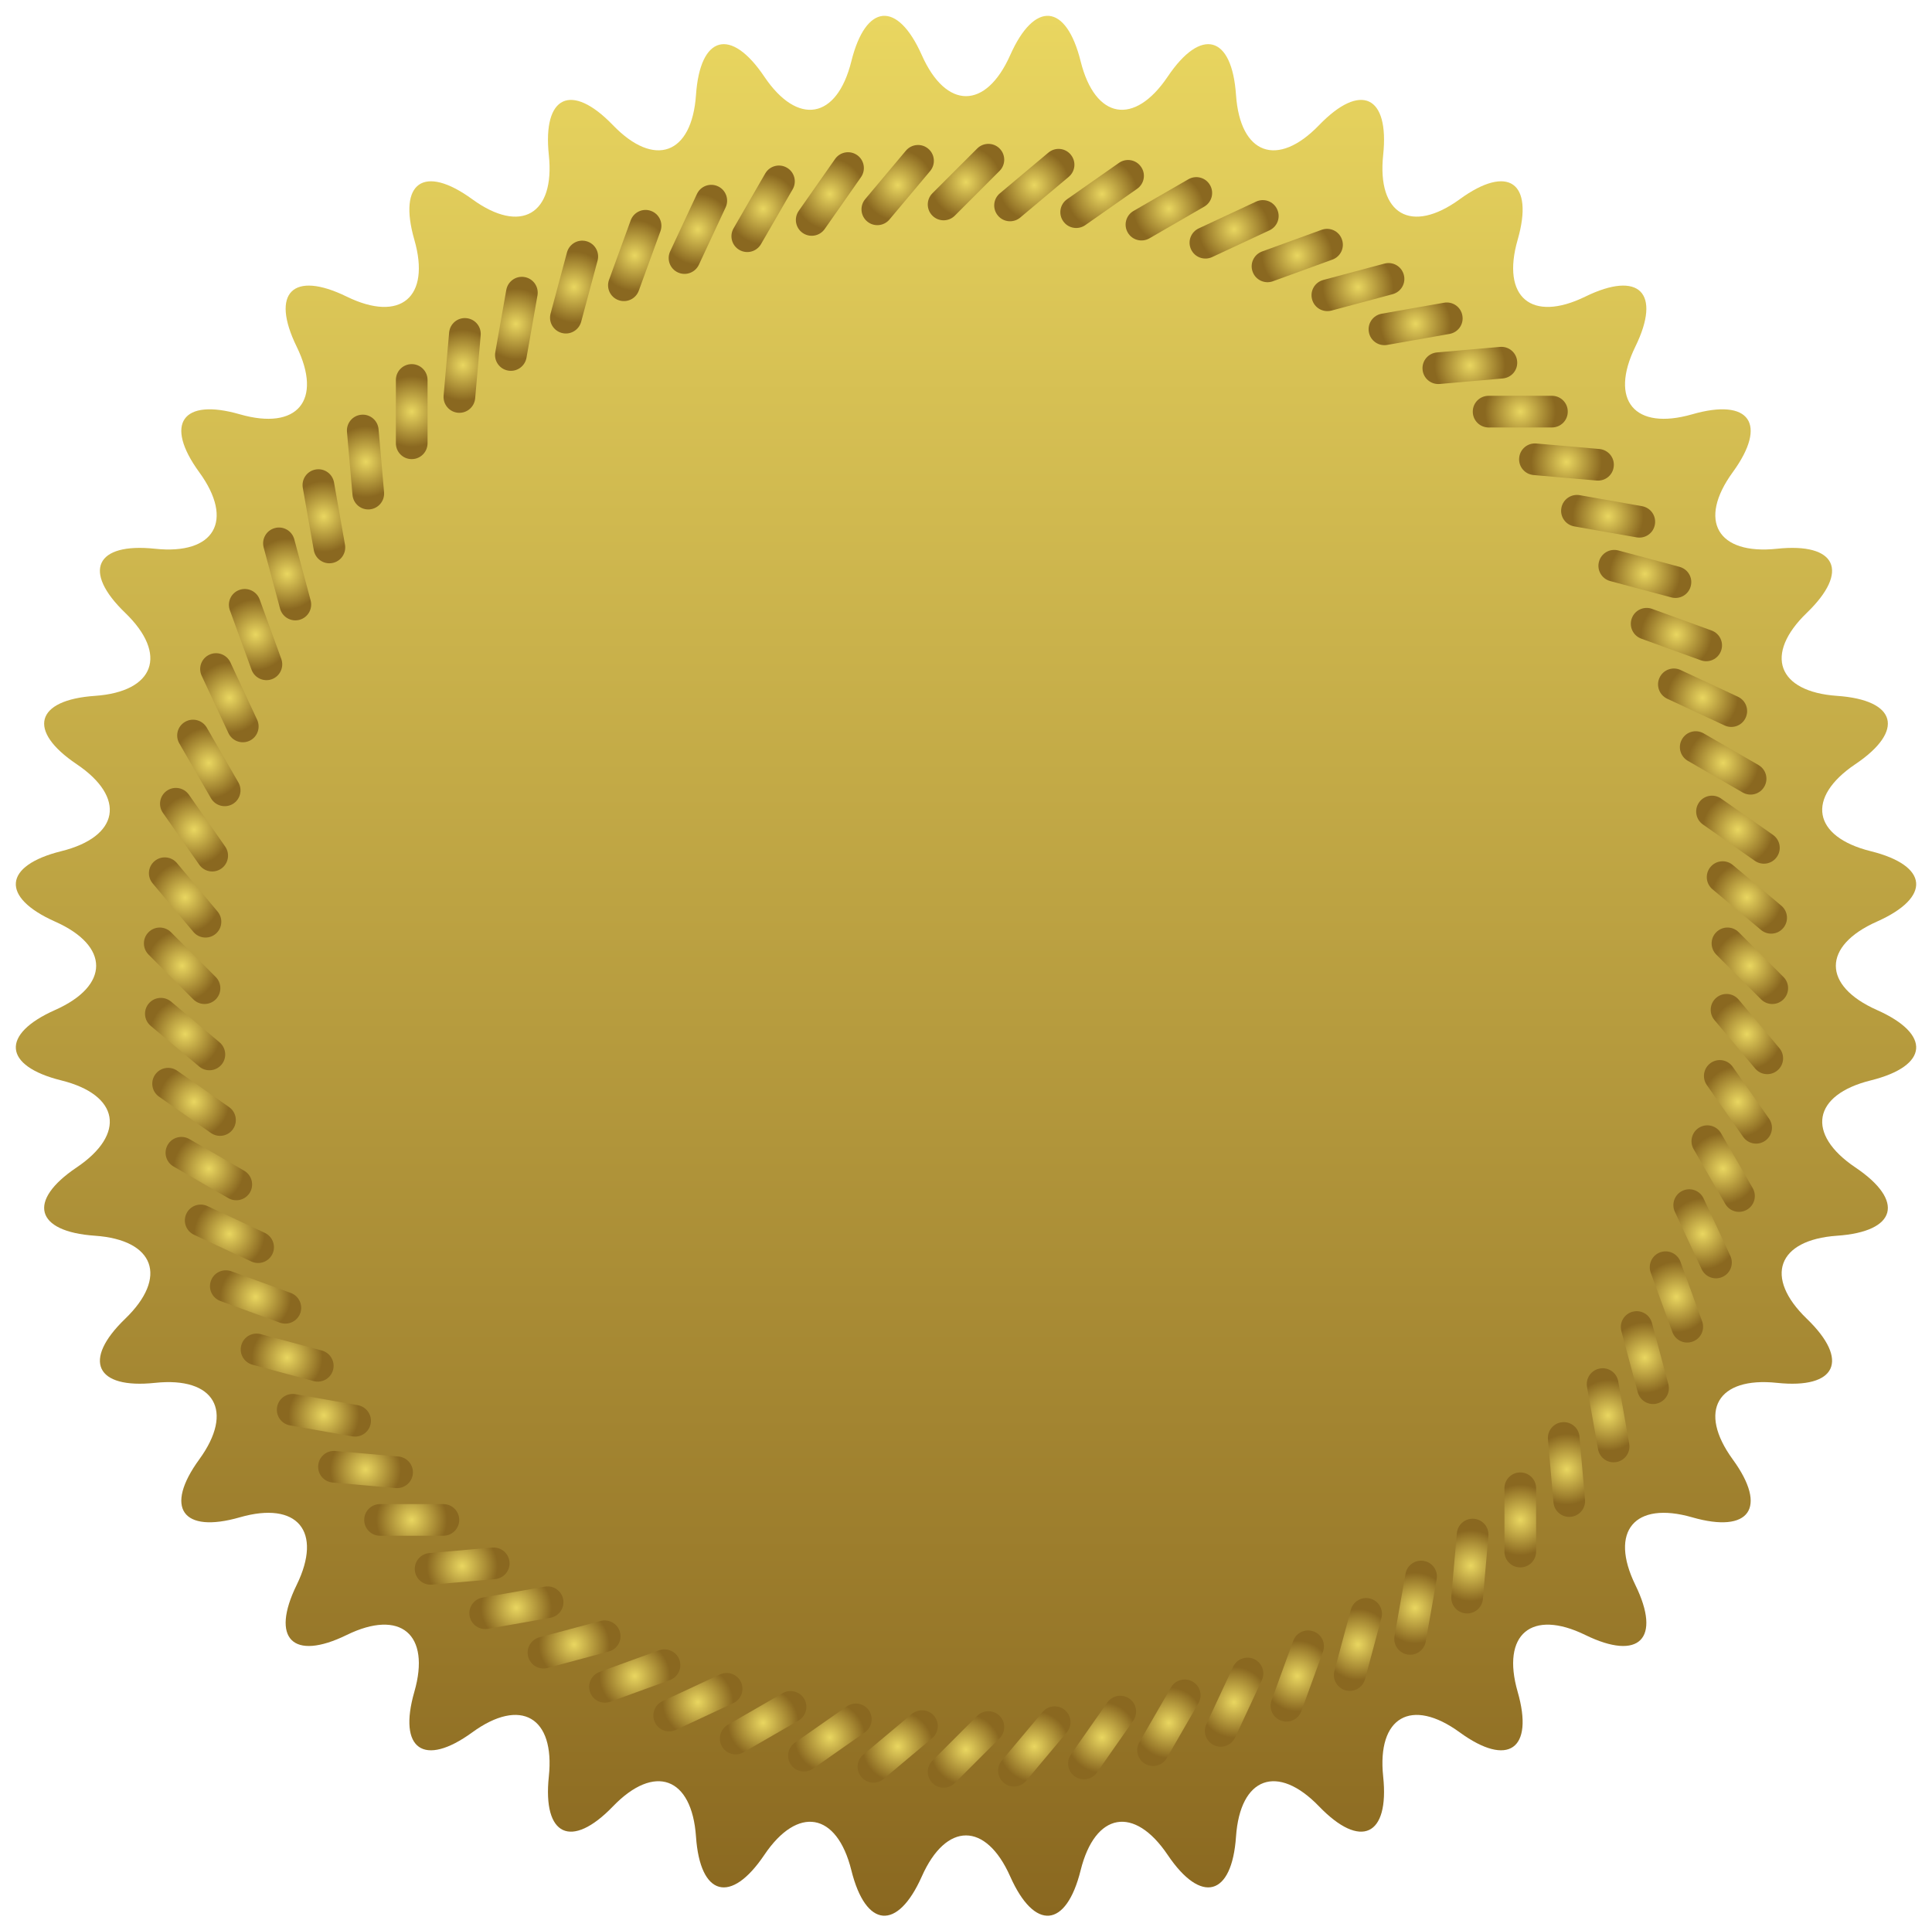 <?xml version="1.0" encoding="UTF-8"?><svg xmlns="http://www.w3.org/2000/svg" xmlns:xlink="http://www.w3.org/1999/xlink" height="121.9" preserveAspectRatio="xMidYMid meet" version="1.0" viewBox="-1.0 -1.0 122.0 121.9" width="122.0" zoomAndPan="magnify"><g><g><linearGradient gradientUnits="userSpaceOnUse" id="a" x1="60" x2="60" xlink:actuate="onLoad" xlink:show="other" xlink:type="simple" xmlns:xlink="http://www.w3.org/1999/xlink" y1="0" y2="120"><stop offset="0" stop-color="#e9d660"/><stop offset="1" stop-color="#8a6820"/></linearGradient><path d="M57.209,2.482c1.535,3.455,4.046,3.455,5.582,0c1.535-3.457,3.537-3.281,4.448,0.389 c0.912,3.67,3.387,4.105,5.498,0.969c2.111-3.137,4.053-2.615,4.313,1.156c0.261,3.771,2.621,4.631,5.246,1.908 c2.624-2.721,4.445-1.871,4.047,1.887c-0.398,3.761,1.777,5.017,4.834,2.793c3.057-2.225,4.703-1.072,3.658,2.561 c-1.046,3.633,0.879,5.248,4.275,3.588c3.397-1.66,4.818-0.24,3.158,3.158c-1.66,3.397-0.046,5.322,3.588,4.277 c3.633-1.047,4.785,0.601,2.561,3.658c-2.225,3.057-0.969,5.232,2.792,4.834c3.759-0.399,4.608,1.421,1.887,4.046 c-2.722,2.624-1.862,4.984,1.909,5.246c3.773,0.26,4.293,2.201,1.156,4.313c-3.137,2.111-2.701,4.586,0.969,5.497 c3.67,0.911,3.846,2.913,0.389,4.448c-3.455,1.535-3.455,4.047,0,5.582c3.457,1.535,3.281,3.537-0.389,4.448 c-3.67,0.911-4.105,3.386-0.969,5.497c3.137,2.111,2.617,4.053-1.156,4.313c-3.771,0.262-4.631,2.622-1.909,5.246 c2.722,2.625,1.872,4.445-1.887,4.047c-3.761-0.398-5.017,1.777-2.792,4.835c2.225,3.056,1.072,4.702-2.561,3.658 c-3.634-1.046-5.248,0.879-3.588,4.275c1.66,3.397,0.239,4.818-3.158,3.158c-3.397-1.661-5.321-0.047-4.275,3.587 c1.045,3.634-0.602,4.787-3.658,2.562c-3.057-2.226-5.232-0.97-4.834,2.79c0.398,3.761-1.423,4.61-4.047,1.888 c-2.625-2.723-4.985-1.863-5.246,1.909c-0.26,3.771-2.201,4.292-4.313,1.156c-2.111-3.138-4.586-2.701-5.498,0.968 c-0.911,3.67-2.913,3.845-4.448,0.391c-1.535-3.456-4.047-3.456-5.582,0c-1.536,3.454-3.538,3.279-4.449-0.391 c-0.911-3.669-3.386-4.105-5.497-0.968c-2.111,3.136-4.053,2.615-4.313-1.156c-0.261-3.773-2.622-4.632-5.246-1.909 c-2.624,2.723-4.445,1.873-4.047-1.888c0.398-3.76-1.777-5.016-4.834-2.79c-3.058,2.226-4.703,1.072-3.658-2.562 c1.046-3.634-0.879-5.248-4.275-3.587c-3.397,1.66-4.818,0.239-3.158-3.158c1.66-3.396,0.046-5.321-3.588-4.275 c-3.634,1.044-4.786-0.602-2.562-3.658c2.225-3.058,0.969-5.233-2.791-4.835c-3.76,0.398-4.609-1.422-1.887-4.047 c2.722-2.624,1.862-4.984-1.91-5.246c-3.771-0.26-4.292-2.201-1.155-4.313c3.137-2.111,2.701-4.586-0.969-5.497 c-3.67-0.911-3.845-2.913-0.39-4.448c3.456-1.535,3.456-4.047,0-5.582c-3.455-1.535-3.28-3.537,0.39-4.448 c3.67-0.911,4.106-3.386,0.969-5.497c-3.137-2.111-2.616-4.053,1.155-4.313c3.773-0.262,4.632-2.622,1.91-5.246 c-2.723-2.625-1.873-4.445,1.887-4.046c3.76,0.398,5.016-1.777,2.791-4.834c-2.225-3.058-1.072-4.705,2.562-3.658 c3.634,1.045,5.248-0.881,3.588-4.277c-1.66-3.398-0.239-4.818,3.158-3.158c3.396,1.66,5.321,0.045,4.275-3.588 c-1.045-3.633,0.601-4.785,3.658-2.561c3.057,2.224,5.232,0.968,4.834-2.793c-0.398-3.758,1.423-4.607,4.047-1.887 c2.624,2.723,4.985,1.863,5.246-1.908c0.26-3.771,2.201-4.293,4.313-1.156c2.111,3.137,4.586,2.701,5.497-0.969 C53.671-0.799,55.673-0.975,57.209,2.482z" fill="url(#a)"/></g><g><g><radialGradient cx="162.776" cy="-38.401" gradientTransform="rotate(45.001 52.356 -138.01)" gradientUnits="userSpaceOnUse" id="b" r="2.236" xlink:actuate="onLoad" xlink:show="other" xlink:type="simple" xmlns:xlink="http://www.w3.org/1999/xlink"><stop offset="0" stop-color="#e9d660"/><stop offset="1" stop-color="#8a6820"/></radialGradient><path d="M59.293,12.622c-0.391,0.391-1.024,0.391-1.414,0l0,0c-0.391-0.389-0.391-1.023,0-1.414 l2.828-2.828c0.391-0.391,1.024-0.391,1.414,0l0,0c0.391,0.391,0.391,1.023,0,1.414L59.293,12.622z" fill="url(#b)"/><radialGradient cx="231.807" cy="30.559" gradientTransform="rotate(45.001 50.611 -137.36)" gradientUnits="userSpaceOnUse" id="c" r="2.236" xlink:actuate="onLoad" xlink:show="other" xlink:type="simple" xmlns:xlink="http://www.w3.org/1999/xlink"><stop offset="0" stop-color="#e9d660"/><stop offset="1" stop-color="#8a6820"/></radialGradient><path d="M59.293,111.62c-0.391,0.391-1.024,0.391-1.414,0l0,0c-0.391-0.391-0.391-1.023,0-1.414 l2.828-2.828c0.391-0.391,1.024-0.391,1.414,0l0,0c0.391,0.389,0.391,1.024,0,1.414L59.293,111.62z" fill="url(#c)"/></g><g><radialGradient cx="154.135" cy="-29.43" gradientTransform="rotate(40.002 49.8 -144.603)" gradientUnits="userSpaceOnUse" id="d" r="2.236" xlink:actuate="onLoad" xlink:show="other" xlink:type="simple" xmlns:xlink="http://www.w3.org/1999/xlink"><stop offset="0" stop-color="#e9d660"/><stop offset="1" stop-color="#8a6820"/></radialGradient><path d="M55.167,12.864c-0.355,0.424-0.986,0.479-1.409,0.123l0,0 c-0.423-0.353-0.479-0.984-0.124-1.408l2.571-3.064c0.355-0.422,0.986-0.479,1.409-0.123l0,0c0.423,0.355,0.478,0.986,0.123,1.41 L55.167,12.864z" fill="url(#d)"/><radialGradient cx="223.169" cy="39.528" gradientTransform="rotate(40.002 47.882 -143.79)" gradientUnits="userSpaceOnUse" id="e" r="2.236" xlink:actuate="onLoad" xlink:show="other" xlink:type="simple" xmlns:xlink="http://www.w3.org/1999/xlink"><stop offset="0" stop-color="#e9d660"/><stop offset="1" stop-color="#8a6820"/></radialGradient><path d="M63.795,111.485c-0.355,0.422-0.986,0.479-1.408,0.123l0,0 c-0.424-0.356-0.479-0.986-0.124-1.41l2.571-3.063c0.355-0.424,0.986-0.479,1.408-0.123l0,0c0.424,0.354,0.479,0.984,0.123,1.408 L63.795,111.485z" fill="url(#e)"/></g><g><radialGradient cx="143.258" cy="-21.359" gradientTransform="rotate(35 45.613 -150.72)" gradientUnits="userSpaceOnUse" id="f" r="2.236" xlink:actuate="onLoad" xlink:show="other" xlink:type="simple" xmlns:xlink="http://www.w3.org/1999/xlink"><stop offset="0" stop-color="#e9d660"/><stop offset="1" stop-color="#8a6820"/></radialGradient><path d="M51.077,13.466c-0.317,0.451-0.941,0.563-1.393,0.246l0,0 c-0.453-0.316-0.563-0.941-0.246-1.393l2.294-3.277c0.316-0.453,0.94-0.562,1.393-0.246l0,0c0.452,0.316,0.562,0.941,0.245,1.393 L51.077,13.466z" fill="url(#f)"/><radialGradient cx="212.284" cy="47.596" gradientTransform="rotate(35 43.474 -149.701)" gradientUnits="userSpaceOnUse" id="g" r="2.236" xlink:actuate="onLoad" xlink:show="other" xlink:type="simple" xmlns:xlink="http://www.w3.org/1999/xlink"><stop offset="0" stop-color="#e9d660"/><stop offset="1" stop-color="#8a6820"/></radialGradient><path d="M68.268,110.958c-0.317,0.453-0.94,0.563-1.393,0.246l0,0 c-0.453-0.316-0.563-0.941-0.246-1.393l2.294-3.277c0.317-0.451,0.941-0.563,1.392-0.246l0,0 c0.453,0.316,0.564,0.941,0.246,1.393L68.268,110.958z" fill="url(#g)"/></g><g><radialGradient cx="133.509" cy="-13.488" gradientTransform="rotate(30 42.431 -161.72)" gradientUnits="userSpaceOnUse" id="h" r="2.236" xlink:actuate="onLoad" xlink:show="other" xlink:type="simple" xmlns:xlink="http://www.w3.org/1999/xlink"><stop offset="0" stop-color="#e9d660"/><stop offset="1" stop-color="#8a6820"/></radialGradient><path d="M47.055,14.419c-0.276,0.479-0.888,0.643-1.366,0.367l0,0 c-0.479-0.275-0.643-0.887-0.366-1.365l2-3.465c0.276-0.479,0.888-0.643,1.366-0.365l0,0c0.478,0.275,0.642,0.887,0.366,1.365 L47.055,14.419z" fill="url(#h)"/><radialGradient cx="202.542" cy="55.471" gradientTransform="rotate(30 40 -160.428)" gradientUnits="userSpaceOnUse" id="i" r="2.236" xlink:actuate="onLoad" xlink:show="other" xlink:type="simple" xmlns:xlink="http://www.w3.org/1999/xlink"><stop offset="0" stop-color="#e9d660"/><stop offset="1" stop-color="#8a6820"/></radialGradient><path d="M72.678,110.044c-0.277,0.479-0.888,0.643-1.366,0.365l0,0 c-0.478-0.275-0.643-0.887-0.366-1.365l1.999-3.463c0.277-0.48,0.89-0.643,1.366-0.367l0,0c0.48,0.275,0.644,0.887,0.366,1.365 L72.678,110.044z" fill="url(#i)"/></g><g><radialGradient cx="122.093" cy="-6.84" gradientTransform="rotate(25.001 36.728 -174.906)" gradientUnits="userSpaceOnUse" id="j" r="2.236" xlink:actuate="onLoad" xlink:show="other" xlink:type="simple" xmlns:xlink="http://www.w3.org/1999/xlink"><stop offset="0" stop-color="#e9d660"/><stop offset="1" stop-color="#8a6820"/></radialGradient><path d="M43.132,15.722c-0.234,0.5-0.829,0.717-1.329,0.484l0,0 c-0.501-0.234-0.717-0.828-0.484-1.328l1.691-3.627c0.233-0.5,0.829-0.717,1.329-0.482l0,0c0.5,0.232,0.717,0.828,0.483,1.328 L43.132,15.722z" fill="url(#j)"/><radialGradient cx="191.124" cy="62.118" gradientTransform="rotate(25.001 33.89 -173.236)" gradientUnits="userSpaceOnUse" id="k" r="2.236" xlink:actuate="onLoad" xlink:show="other" xlink:type="simple" xmlns:xlink="http://www.w3.org/1999/xlink"><stop offset="0" stop-color="#e9d660"/><stop offset="1" stop-color="#8a6820"/></radialGradient><path d="M76.991,108.747c-0.234,0.502-0.828,0.719-1.329,0.484l0,0 c-0.501-0.232-0.718-0.828-0.484-1.328l1.69-3.625c0.234-0.502,0.83-0.717,1.329-0.484l0,0c0.501,0.233,0.718,0.828,0.483,1.328 L76.991,108.747z" fill="url(#k)"/></g><g><radialGradient cx="110.236" cy="-1.398" gradientTransform="rotate(19.999 27.762 -194.912)" gradientUnits="userSpaceOnUse" id="l" r="2.236" xlink:actuate="onLoad" xlink:show="other" xlink:type="simple" xmlns:xlink="http://www.w3.org/1999/xlink"><stop offset="0" stop-color="#e9d660"/><stop offset="1" stop-color="#8a6820"/></radialGradient><path d="M39.337,17.36c-0.189,0.52-0.764,0.787-1.281,0.598l0,0 c-0.52-0.187-0.787-0.762-0.598-1.281l1.368-3.758c0.189-0.52,0.763-0.789,1.282-0.598l0,0c0.519,0.188,0.786,0.762,0.598,1.281 L39.337,17.36z" fill="url(#l)"/><radialGradient cx="179.265" cy="67.561" gradientTransform="rotate(19.999 24.318 -192.68)" gradientUnits="userSpaceOnUse" id="m" r="2.236" xlink:actuate="onLoad" xlink:show="other" xlink:type="simple" xmlns:xlink="http://www.w3.org/1999/xlink"><stop offset="0" stop-color="#e9d660"/><stop offset="1" stop-color="#8a6820"/></radialGradient><path d="M81.176,107.081c-0.19,0.52-0.763,0.787-1.282,0.598l0,0 c-0.52-0.188-0.787-0.762-0.599-1.281l1.368-3.758c0.189-0.519,0.765-0.787,1.282-0.597l0,0c0.52,0.187,0.787,0.761,0.597,1.281 L81.176,107.081z" fill="url(#m)"/></g><g><radialGradient cx="98.458" cy="3.223" gradientTransform="rotate(14.999 14.023 -229.883)" gradientUnits="userSpaceOnUse" id="n" r="2.236" xlink:actuate="onLoad" xlink:show="other" xlink:type="simple" xmlns:xlink="http://www.w3.org/1999/xlink"><stop offset="0" stop-color="#e9d660"/><stop offset="1" stop-color="#8a6820"/></radialGradient><path d="M35.699,19.323c-0.144,0.533-0.692,0.85-1.224,0.707l0,0 c-0.534-0.143-0.851-0.691-0.707-1.225l1.035-3.863c0.143-0.533,0.691-0.852,1.225-0.707l0,0c0.534,0.142,0.85,0.691,0.707,1.225 L35.699,19.323z" fill="url(#n)"/><radialGradient cx="167.49" cy="72.185" gradientTransform="rotate(14.999 9.576 -226.715)" gradientUnits="userSpaceOnUse" id="o" r="2.236" xlink:actuate="onLoad" xlink:show="other" xlink:type="simple" xmlns:xlink="http://www.w3.org/1999/xlink"><stop offset="0" stop-color="#e9d660"/><stop offset="1" stop-color="#8a6820"/></radialGradient><path d="M85.198,105.056c-0.144,0.535-0.69,0.852-1.225,0.709l0,0 c-0.534-0.143-0.851-0.691-0.708-1.227l1.035-3.861c0.144-0.535,0.693-0.851,1.226-0.707l0,0c0.533,0.141,0.851,0.69,0.706,1.225 L85.198,105.056z" fill="url(#o)"/></g><g><radialGradient cx="85.618" cy="6.78" gradientTransform="rotate(10.003 -13.86 -295.625)" gradientUnits="userSpaceOnUse" id="p" r="2.236" xlink:actuate="onLoad" xlink:show="other" xlink:type="simple" xmlns:xlink="http://www.w3.org/1999/xlink"><stop offset="0" stop-color="#e9d660"/><stop offset="1" stop-color="#8a6820"/></radialGradient><path d="M32.246,21.597c-0.097,0.543-0.616,0.906-1.158,0.811l0,0 c-0.545-0.096-0.908-0.613-0.812-1.158l0.695-3.939c0.096-0.543,0.614-0.908,1.158-0.811l0,0 c0.544,0.096,0.907,0.615,0.811,1.158L32.246,21.597z" fill="url(#p)"/><radialGradient cx="154.647" cy="75.743" gradientTransform="rotate(10.003 -20.307 -290.593)" gradientUnits="userSpaceOnUse" id="q" r="2.236" xlink:actuate="onLoad" xlink:show="other" xlink:type="simple" xmlns:xlink="http://www.w3.org/1999/xlink"><stop offset="0" stop-color="#e9d660"/><stop offset="1" stop-color="#8a6820"/></radialGradient><path d="M89.03,102.689c-0.097,0.545-0.613,0.908-1.158,0.812l0,0 c-0.545-0.096-0.907-0.615-0.813-1.16l0.695-3.938c0.096-0.545,0.616-0.908,1.159-0.811l0,0c0.543,0.094,0.907,0.613,0.81,1.158 L89.03,102.689z" fill="url(#q)"/></g><g><radialGradient cx="73.448" cy="8.13" gradientTransform="rotate(4.997 -108.834 -503.022)" gradientUnits="userSpaceOnUse" id="r" r="2.236" xlink:actuate="onLoad" xlink:show="other" xlink:type="simple" xmlns:xlink="http://www.w3.org/1999/xlink"><stop offset="0" stop-color="#e9d660"/><stop offset="1" stop-color="#8a6820"/></radialGradient><path d="M29.005,24.161c-0.049,0.551-0.534,0.957-1.083,0.91l0,0 c-0.551-0.049-0.957-0.533-0.909-1.084l0.349-3.984c0.048-0.551,0.532-0.959,1.083-0.908l0,0c0.55,0.047,0.957,0.531,0.909,1.082 L29.005,24.161z" fill="url(#r)"/><radialGradient cx="142.481" cy="77.084" gradientTransform="rotate(4.997 -121.257 -492.428)" gradientUnits="userSpaceOnUse" id="s" r="2.236" xlink:actuate="onLoad" xlink:show="other" xlink:type="simple" xmlns:xlink="http://www.w3.org/1999/xlink"><stop offset="0" stop-color="#e9d660"/><stop offset="1" stop-color="#8a6820"/></radialGradient><path d="M92.64,99.998c-0.049,0.551-0.532,0.957-1.083,0.908l0,0 c-0.552-0.047-0.958-0.533-0.91-1.084l0.349-3.982c0.048-0.551,0.535-0.959,1.084-0.91l0,0c0.55,0.047,0.958,0.533,0.908,1.084 L92.64,99.998z" fill="url(#s)"/></g><g><radialGradient cx="60.322" cy="9.737" gradientTransform="translate(-35.323 15.262)" gradientUnits="userSpaceOnUse" id="t" r="2.236" xlink:actuate="onLoad" xlink:show="other" xlink:type="simple" xmlns:xlink="http://www.w3.org/1999/xlink"><stop offset="0" stop-color="#e9d660"/><stop offset="1" stop-color="#8a6820"/></radialGradient><path d="M25.999,26.999c-0.001,0.553-0.449,1-0.999,1l0,0c-0.554,0.002-1.001-0.447-1.001-1v-4 c0-0.553,0.447-1,1-1l0,0c0.552,0,1,0.447,1,1.002V26.999z" fill="url(#t)"/><radialGradient cx="129.353" cy="78.696" gradientTransform="translate(-34.352 16.305)" gradientUnits="userSpaceOnUse" id="u" r="2.235" xlink:actuate="onLoad" xlink:show="other" xlink:type="simple" xmlns:xlink="http://www.w3.org/1999/xlink"><stop offset="0" stop-color="#e9d660"/><stop offset="1" stop-color="#8a6820"/></radialGradient><path d="M96.001,97c0,0.555-0.446,1-0.999,1l0,0c-0.554,0.002-1.001-0.447-1.001-1v-3.998 c-0.001-0.553,0.449-1.002,1-1l0,0c0.553-0.002,1.001,0.445,1,1V97z" fill="url(#u)"/></g><g><radialGradient cx="46.993" cy="10.073" gradientTransform="rotate(-4.997 241.865 304.237)" gradientUnits="userSpaceOnUse" id="v" r="2.237" xlink:actuate="onLoad" xlink:show="other" xlink:type="simple" xmlns:xlink="http://www.w3.org/1999/xlink"><stop offset="0" stop-color="#e9d660"/><stop offset="1" stop-color="#8a6820"/></radialGradient><path d="M23.252,30.089c0.048,0.549-0.36,1.035-0.908,1.084l0,0 c-0.551,0.049-1.036-0.359-1.084-0.91l-0.349-3.984c-0.049-0.551,0.358-1.037,0.909-1.084l0,0c0.55-0.049,1.035,0.359,1.084,0.91 L23.252,30.089z" fill="url(#v)"/><radialGradient cx="116.02" cy="79.033" gradientTransform="rotate(-4.997 253.316 292.599)" gradientUnits="userSpaceOnUse" id="w" r="2.236" xlink:actuate="onLoad" xlink:show="other" xlink:type="simple" xmlns:xlink="http://www.w3.org/1999/xlink"><stop offset="0" stop-color="#e9d660"/><stop offset="1" stop-color="#8a6820"/></radialGradient><path d="M99.089,93.723c0.048,0.551-0.358,1.035-0.908,1.082l0,0 c-0.552,0.051-1.036-0.357-1.084-0.908l-0.349-3.984c-0.049-0.551,0.36-1.037,0.909-1.084l0,0c0.55-0.049,1.036,0.359,1.083,0.91 L99.089,93.723z" fill="url(#w)"/></g><g><radialGradient cx="35.073" cy="8.473" gradientTransform="rotate(-10.003 159.518 109.341)" gradientUnits="userSpaceOnUse" id="x" r="2.236" xlink:actuate="onLoad" xlink:show="other" xlink:type="simple" xmlns:xlink="http://www.w3.org/1999/xlink"><stop offset="0" stop-color="#e9d660"/><stop offset="1" stop-color="#8a6820"/></radialGradient><path d="M20.785,33.405c0.096,0.543-0.268,1.063-0.81,1.158l0,0 c-0.545,0.098-1.063-0.268-1.159-0.811l-0.695-3.939c-0.097-0.545,0.267-1.065,0.811-1.158l0,0 c0.543-0.098,1.063,0.268,1.159,0.811L20.785,33.405z" fill="url(#x)"/><radialGradient cx="104.108" cy="77.429" gradientTransform="rotate(-10.003 164.994 103.269)" gradientUnits="userSpaceOnUse" id="y" r="2.236" xlink:actuate="onLoad" xlink:show="other" xlink:type="simple" xmlns:xlink="http://www.w3.org/1999/xlink"><stop offset="0" stop-color="#e9d660"/><stop offset="1" stop-color="#8a6820"/></radialGradient><path d="M101.879,90.188c0.096,0.545-0.266,1.062-0.81,1.158l0,0 c-0.545,0.098-1.063-0.268-1.158-0.813l-0.695-3.938c-0.097-0.543,0.269-1.064,0.812-1.158l0,0 c0.544-0.098,1.063,0.266,1.158,0.81L101.879,90.188z" fill="url(#y)"/></g><g><radialGradient cx="22.192" cy="6.679" gradientTransform="rotate(-14.999 128.189 40.176)" gradientUnits="userSpaceOnUse" id="z" r="2.236" xlink:actuate="onLoad" xlink:show="other" xlink:type="simple" xmlns:xlink="http://www.w3.org/1999/xlink"><stop offset="0" stop-color="#e9d660"/><stop offset="1" stop-color="#8a6820"/></radialGradient><path d="M18.616,36.924c0.143,0.533-0.174,1.082-0.705,1.225l0,0 c-0.535,0.143-1.083-0.174-1.226-0.707l-1.036-3.865c-0.143-0.533,0.173-1.082,0.707-1.223l0,0 c0.533-0.145,1.082,0.172,1.226,0.707L18.616,36.924z" fill="url(#z)"/><radialGradient cx="91.225" cy="75.638" gradientTransform="rotate(-14.999 131.663 35.966)" gradientUnits="userSpaceOnUse" id="A" r="2.236" xlink:actuate="onLoad" xlink:show="other" xlink:type="simple" xmlns:xlink="http://www.w3.org/1999/xlink"><stop offset="0" stop-color="#e9d660"/><stop offset="1" stop-color="#8a6820"/></radialGradient><path d="M104.351,86.422c0.143,0.535-0.172,1.082-0.707,1.225l0,0 c-0.534,0.144-1.081-0.174-1.224-0.707l-1.036-3.863c-0.144-0.533,0.175-1.084,0.707-1.225l0,0 c0.533-0.145,1.083,0.172,1.225,0.707L104.351,86.422z" fill="url(#A)"/></g><g><radialGradient cx="9.552" cy="3.068" gradientTransform="rotate(-19.999 114.474 5.228)" gradientUnits="userSpaceOnUse" id="B" r="2.236" xlink:actuate="onLoad" xlink:show="other" xlink:type="simple" xmlns:xlink="http://www.w3.org/1999/xlink"><stop offset="0" stop-color="#e9d660"/><stop offset="1" stop-color="#8a6820"/></radialGradient><path d="M16.762,40.617c0.189,0.52-0.079,1.094-0.595,1.283l0,0c-0.52,0.189-1.094-0.08-1.283-0.6 l-1.369-3.757c-0.189-0.52,0.078-1.094,0.598-1.281l0,0c0.518-0.189,1.093,0.078,1.283,0.598L16.762,40.617z" fill="url(#B)"/><radialGradient cx="78.583" cy="72.024" gradientTransform="rotate(-19.999 116.944 1.952)" gradientUnits="userSpaceOnUse" id="C" r="2.236" xlink:actuate="onLoad" xlink:show="other" xlink:type="simple" xmlns:xlink="http://www.w3.org/1999/xlink"><stop offset="0" stop-color="#e9d660"/><stop offset="1" stop-color="#8a6820"/></radialGradient><path d="M106.485,82.457c0.188,0.52-0.077,1.092-0.598,1.279l0,0 c-0.52,0.191-1.092-0.076-1.28-0.598l-1.369-3.756c-0.189-0.52,0.08-1.096,0.598-1.283l0,0c0.518-0.189,1.094,0.078,1.282,0.6 L106.485,82.457z" fill="url(#C)"/></g><g><radialGradient cx="-2.537" cy="-1.107" gradientTransform="rotate(-25.001 105.116 -15.156)" gradientUnits="userSpaceOnUse" id="D" r="2.236" xlink:actuate="onLoad" xlink:show="other" xlink:type="simple" xmlns:xlink="http://www.w3.org/1999/xlink"><stop offset="0" stop-color="#e9d660"/><stop offset="1" stop-color="#8a6820"/></radialGradient><path d="M15.237,44.461c0.233,0.5,0.017,1.096-0.481,1.328l0,0 c-0.502,0.234-1.097,0.016-1.33-0.484l-1.691-3.625c-0.234-0.5-0.018-1.096,0.484-1.328l0,0c0.499-0.234,1.095-0.018,1.329,0.484 L15.237,44.461z" fill="url(#D)"/><radialGradient cx="66.495" cy="67.851" gradientTransform="rotate(-25.001 106.983 -17.868)" gradientUnits="userSpaceOnUse" id="E" r="2.235" xlink:actuate="onLoad" xlink:show="other" xlink:type="simple" xmlns:xlink="http://www.w3.org/1999/xlink"><stop offset="0" stop-color="#e9d660"/><stop offset="1" stop-color="#8a6820"/></radialGradient><path d="M108.265,78.32c0.233,0.5,0.019,1.094-0.483,1.326l0,0 c-0.501,0.236-1.095,0.019-1.328-0.482l-1.691-3.625c-0.233-0.5-0.016-1.096,0.484-1.328l0,0c0.5-0.234,1.096-0.018,1.329,0.484 L108.265,78.32z" fill="url(#E)"/></g><g><radialGradient cx="-14.406" cy="-6.242" gradientTransform="rotate(-30 98.595 -29.147)" gradientUnits="userSpaceOnUse" id="F" r="2.236" xlink:actuate="onLoad" xlink:show="other" xlink:type="simple" xmlns:xlink="http://www.w3.org/1999/xlink"><stop offset="0" stop-color="#e9d660"/><stop offset="1" stop-color="#8a6820"/></radialGradient><path d="M14.053,48.42c0.276,0.479,0.112,1.092-0.363,1.367l0,0 c-0.479,0.275-1.091,0.111-1.367-0.367l-2-3.465c-0.276-0.477-0.113-1.09,0.366-1.363l0,0c0.477-0.277,1.09-0.113,1.367,0.365 L14.053,48.42z" fill="url(#F)"/><radialGradient cx="54.625" cy="62.718" gradientTransform="rotate(-30 100.055 -31.48)" gradientUnits="userSpaceOnUse" id="G" r="2.236" xlink:actuate="onLoad" xlink:show="other" xlink:type="simple" xmlns:xlink="http://www.w3.org/1999/xlink"><stop offset="0" stop-color="#e9d660"/><stop offset="1" stop-color="#8a6820"/></radialGradient><path d="M109.678,74.043c0.276,0.479,0.114,1.09-0.366,1.365l0,0 c-0.478,0.279-1.089,0.113-1.365-0.365l-2.001-3.463c-0.275-0.479-0.11-1.092,0.367-1.367l0,0 c0.478-0.277,1.09-0.113,1.366,0.367L109.678,74.043z" fill="url(#G)"/></g><g><radialGradient cx="-26.045" cy="-13.424" gradientTransform="rotate(-35 95.407 -40.159)" gradientUnits="userSpaceOnUse" id="H" r="2.236" xlink:actuate="onLoad" xlink:show="other" xlink:type="simple" xmlns:xlink="http://www.w3.org/1999/xlink"><stop offset="0" stop-color="#e9d660"/><stop offset="1" stop-color="#8a6820"/></radialGradient><path d="M13.219,52.469c0.317,0.453,0.207,1.078-0.243,1.393l0,0 c-0.454,0.318-1.077,0.207-1.394-0.246L9.287,50.34c-0.317-0.453-0.207-1.076,0.246-1.393l0,0 c0.452-0.316,1.076-0.207,1.394,0.246L13.219,52.469z" fill="url(#H)"/><radialGradient cx="42.982" cy="55.53" gradientTransform="rotate(-35 96.575 -42.22)" gradientUnits="userSpaceOnUse" id="I" r="2.235" xlink:actuate="onLoad" xlink:show="other" xlink:type="simple" xmlns:xlink="http://www.w3.org/1999/xlink"><stop offset="0" stop-color="#e9d660"/><stop offset="1" stop-color="#8a6820"/></radialGradient><path d="M110.713,69.66c0.316,0.453,0.208,1.074-0.246,1.391l0,0 c-0.452,0.32-1.075,0.209-1.392-0.244l-2.296-3.275c-0.315-0.451-0.205-1.078,0.247-1.393l0,0 c0.451-0.318,1.076-0.209,1.392,0.246L110.713,69.66z" fill="url(#I)"/></g><g><radialGradient cx="-36.382" cy="-19.766" gradientTransform="rotate(-40.002 90.802 -46.702)" gradientUnits="userSpaceOnUse" id="J" r="2.236" xlink:actuate="onLoad" xlink:show="other" xlink:type="simple" xmlns:xlink="http://www.w3.org/1999/xlink"><stop offset="0" stop-color="#e9d660"/><stop offset="1" stop-color="#8a6820"/></radialGradient><path d="M12.74,56.576c0.356,0.422,0.3,1.055-0.12,1.408l0,0c-0.424,0.355-1.055,0.299-1.41-0.125 l-2.572-3.065c-0.355-0.422-0.3-1.053,0.124-1.406l0,0c0.422-0.355,1.053-0.301,1.409,0.123L12.74,56.576z" fill="url(#J)"/><radialGradient cx="32.647" cy="49.196" gradientTransform="rotate(-40.002 91.75 -48.557)" gradientUnits="userSpaceOnUse" id="K" r="2.236" xlink:actuate="onLoad" xlink:show="other" xlink:type="simple" xmlns:xlink="http://www.w3.org/1999/xlink"><stop offset="0" stop-color="#e9d660"/><stop offset="1" stop-color="#8a6820"/></radialGradient><path d="M111.363,65.203c0.354,0.424,0.301,1.053-0.124,1.408l0,0 c-0.423,0.357-1.054,0.301-1.408-0.123l-2.572-3.063c-0.354-0.424-0.299-1.057,0.125-1.41l0,0 c0.421-0.355,1.054-0.301,1.408,0.125L111.363,65.203z" fill="url(#K)"/></g><g><radialGradient cx="-46.128" cy="-28.462" gradientTransform="rotate(-45.001 88.971 -52.587)" gradientUnits="userSpaceOnUse" id="L" r="2.236" xlink:actuate="onLoad" xlink:show="other" xlink:type="simple" xmlns:xlink="http://www.w3.org/1999/xlink"><stop offset="0" stop-color="#e9d660"/><stop offset="1" stop-color="#8a6820"/></radialGradient><path d="M12.621,60.707c0.391,0.391,0.391,1.025,0.003,1.414l0,0 c-0.392,0.391-1.025,0.391-1.416,0L8.38,59.293c-0.39-0.391-0.391-1.025,0.001-1.414l0,0c0.389-0.391,1.023-0.391,1.414,0 L12.621,60.707z" fill="url(#L)"/><radialGradient cx="22.903" cy="40.497" gradientTransform="rotate(-45.001 89.745 -54.281)" gradientUnits="userSpaceOnUse" id="M" r="2.236" xlink:actuate="onLoad" xlink:show="other" xlink:type="simple" xmlns:xlink="http://www.w3.org/1999/xlink"><stop offset="0" stop-color="#e9d660"/><stop offset="1" stop-color="#8a6820"/></radialGradient><path d="M111.62,60.707c0.391,0.391,0.392,1.022-0.001,1.414l0,0c-0.39,0.393-1.023,0.391-1.413,0 l-2.829-2.828c-0.39-0.391-0.391-1.025,0.001-1.414l0,0c0.389-0.391,1.024-0.393,1.414,0L111.62,60.707z" fill="url(#M)"/></g><g><radialGradient cx="-54.85" cy="-37.724" gradientTransform="rotate(-49.998 87.338 -56.984)" gradientUnits="userSpaceOnUse" id="N" r="2.237" xlink:actuate="onLoad" xlink:show="other" xlink:type="simple" xmlns:xlink="http://www.w3.org/1999/xlink"><stop offset="0" stop-color="#e9d660"/><stop offset="1" stop-color="#8a6820"/></radialGradient><path d="M12.863,64.834c0.424,0.356,0.479,0.988,0.127,1.408l0,0 c-0.356,0.424-0.987,0.479-1.41,0.123l-3.065-2.57c-0.423-0.355-0.479-0.986-0.122-1.41l0,0c0.354-0.422,0.985-0.477,1.409-0.123 L12.863,64.834z" fill="url(#N)"/><radialGradient cx="14.185" cy="31.234" gradientTransform="rotate(-49.998 87.97 -58.547)" gradientUnits="userSpaceOnUse" id="O" r="2.236" xlink:actuate="onLoad" xlink:show="other" xlink:type="simple" xmlns:xlink="http://www.w3.org/1999/xlink"><stop offset="0" stop-color="#e9d660"/><stop offset="1" stop-color="#8a6820"/></radialGradient><path d="M111.486,56.205c0.423,0.355,0.479,0.984,0.122,1.408l0,0 c-0.354,0.426-0.985,0.479-1.407,0.123l-3.065-2.57c-0.422-0.353-0.479-0.986-0.122-1.408l0,0 c0.354-0.424,0.985-0.48,1.409-0.123L111.486,56.205z" fill="url(#O)"/></g><g><radialGradient cx="-64.198" cy="-47.839" gradientTransform="rotate(-55 85.358 -62.094)" gradientUnits="userSpaceOnUse" id="P" r="2.236" xlink:actuate="onLoad" xlink:show="other" xlink:type="simple" xmlns:xlink="http://www.w3.org/1999/xlink"><stop offset="0" stop-color="#e9d660"/><stop offset="1" stop-color="#8a6820"/></radialGradient><path d="M13.464,68.924c0.453,0.316,0.564,0.941,0.249,1.393l0,0 c-0.318,0.453-0.942,0.561-1.394,0.244l-3.277-2.293c-0.453-0.316-0.563-0.941-0.245-1.393l0,0 c0.315-0.453,0.939-0.562,1.393-0.246L13.464,68.924z" fill="url(#P)"/><radialGradient cx="4.828" cy="21.115" gradientTransform="rotate(-55 85.874 -63.548)" gradientUnits="userSpaceOnUse" id="Q" r="2.236" xlink:actuate="onLoad" xlink:show="other" xlink:type="simple" xmlns:xlink="http://www.w3.org/1999/xlink"><stop offset="0" stop-color="#e9d660"/><stop offset="1" stop-color="#8a6820"/></radialGradient><path d="M110.959,51.732c0.452,0.318,0.563,0.94,0.244,1.393l0,0 c-0.315,0.455-0.94,0.563-1.392,0.244l-3.277-2.293c-0.451-0.316-0.563-0.941-0.244-1.393l0,0 c0.314-0.453,0.939-0.563,1.393-0.244L110.959,51.732z" fill="url(#Q)"/></g><g><radialGradient cx="-70.871" cy="-57.948" gradientTransform="rotate(-60 83.903 -64.498)" gradientUnits="userSpaceOnUse" id="R" r="2.236" xlink:actuate="onLoad" xlink:show="other" xlink:type="simple" xmlns:xlink="http://www.w3.org/1999/xlink"><stop offset="0" stop-color="#e9d660"/><stop offset="1" stop-color="#8a6820"/></radialGradient><path d="M14.419,72.945c0.479,0.277,0.643,0.891,0.369,1.365l0,0 c-0.277,0.479-0.889,0.643-1.367,0.367l-3.465-2c-0.479-0.277-0.643-0.889-0.365-1.367l0,0c0.275-0.479,0.887-0.641,1.366-0.365 L14.419,72.945z" fill="url(#R)"/><radialGradient cx="-1.84" cy="11.013" gradientTransform="rotate(-60 84.318 -65.862)" gradientUnits="userSpaceOnUse" id="S" r="2.235" xlink:actuate="onLoad" xlink:show="other" xlink:type="simple" xmlns:xlink="http://www.w3.org/1999/xlink"><stop offset="0" stop-color="#e9d660"/><stop offset="1" stop-color="#8a6820"/></radialGradient><path d="M110.045,47.322c0.478,0.277,0.643,0.887,0.364,1.365l0,0 c-0.274,0.48-0.888,0.643-1.365,0.367l-3.465-2c-0.477-0.275-0.643-0.889-0.364-1.365l0,0c0.274-0.481,0.887-0.645,1.366-0.367 L110.045,47.322z" fill="url(#S)"/></g><g><radialGradient cx="-77.641" cy="-68.947" gradientTransform="rotate(-65.001 82.413 -67.527)" gradientUnits="userSpaceOnUse" id="T" r="2.236" xlink:actuate="onLoad" xlink:show="other" xlink:type="simple" xmlns:xlink="http://www.w3.org/1999/xlink"><stop offset="0" stop-color="#e9d660"/><stop offset="1" stop-color="#8a6820"/></radialGradient><path d="M15.72,76.869c0.502,0.234,0.718,0.83,0.487,1.328l0,0c-0.235,0.5-0.83,0.717-1.33,0.484 l-3.626-1.691c-0.501-0.232-0.718-0.828-0.483-1.328l0,0c0.232-0.502,0.827-0.717,1.329-0.484L15.72,76.869z" fill="url(#T)"/><radialGradient cx="-8.61" cy=".014" gradientTransform="rotate(-65.001 82.745 -68.81)" gradientUnits="userSpaceOnUse" id="U" r="2.235" xlink:actuate="onLoad" xlink:show="other" xlink:type="simple" xmlns:xlink="http://www.w3.org/1999/xlink"><stop offset="0" stop-color="#e9d660"/><stop offset="1" stop-color="#8a6820"/></radialGradient><path d="M108.75,43.01c0.499,0.234,0.717,0.826,0.481,1.328l0,0 c-0.231,0.502-0.828,0.717-1.328,0.482l-3.626-1.689c-0.499-0.233-0.718-0.83-0.481-1.328l0,0 c0.231-0.502,0.827-0.719,1.329-0.484L108.75,43.01z" fill="url(#U)"/></g><g><radialGradient cx="-83.329" cy="-80.677" gradientTransform="rotate(-70.001 81.294 -70.191)" gradientUnits="userSpaceOnUse" id="V" r="2.237" xlink:actuate="onLoad" xlink:show="other" xlink:type="simple" xmlns:xlink="http://www.w3.org/1999/xlink"><stop offset="0" stop-color="#e9d660"/><stop offset="1" stop-color="#8a6820"/></radialGradient><path d="M17.359,80.664c0.52,0.189,0.788,0.766,0.601,1.281l0,0 c-0.19,0.52-0.764,0.785-1.283,0.598l-3.759-1.369c-0.52-0.188-0.788-0.762-0.597-1.281l0,0c0.188-0.52,0.762-0.785,1.282-0.598 L17.359,80.664z" fill="url(#V)"/><radialGradient cx="-14.3" cy="-11.717" gradientTransform="rotate(-70.001 81.553 -71.406)" gradientUnits="userSpaceOnUse" id="W" r="2.235" xlink:actuate="onLoad" xlink:show="other" xlink:type="simple" xmlns:xlink="http://www.w3.org/1999/xlink"><stop offset="0" stop-color="#e9d660"/><stop offset="1" stop-color="#8a6820"/></radialGradient><path d="M107.084,38.825c0.518,0.191,0.786,0.761,0.595,1.281l0,0 c-0.187,0.521-0.762,0.787-1.28,0.598l-3.76-1.367c-0.518-0.188-0.787-0.764-0.596-1.281l0,0c0.186-0.52,0.762-0.787,1.282-0.598 L107.084,38.825z" fill="url(#W)"/></g><g><radialGradient cx="-87.474" cy="-92.627" gradientTransform="rotate(-75.001 80.411 -72.101)" gradientUnits="userSpaceOnUse" id="X" r="2.236" xlink:actuate="onLoad" xlink:show="other" xlink:type="simple" xmlns:xlink="http://www.w3.org/1999/xlink"><stop offset="0" stop-color="#e9d660"/><stop offset="1" stop-color="#8a6820"/></radialGradient><path d="M19.323,84.301c0.535,0.145,0.851,0.695,0.71,1.225l0,0 c-0.144,0.533-0.693,0.85-1.226,0.707l-3.864-1.035c-0.534-0.143-0.852-0.691-0.707-1.225l0,0c0.142-0.533,0.69-0.85,1.226-0.707 L19.323,84.301z" fill="url(#X)"/><radialGradient cx="-18.444" cy="-23.665" gradientTransform="rotate(-75.001 80.604 -73.255)" gradientUnits="userSpaceOnUse" id="Y" r="2.235" xlink:actuate="onLoad" xlink:show="other" xlink:type="simple" xmlns:xlink="http://www.w3.org/1999/xlink"><stop offset="0" stop-color="#e9d660"/><stop offset="1" stop-color="#8a6820"/></radialGradient><path d="M105.06,34.804c0.532,0.143,0.85,0.687,0.704,1.224l0,0 c-0.141,0.535-0.69,0.85-1.224,0.705l-3.864-1.033c-0.532-0.143-0.851-0.693-0.705-1.224l0,0 c0.141-0.535,0.689-0.852,1.225-0.707L105.06,34.804z" fill="url(#Y)"/></g><g><radialGradient cx="-91.254" cy="-104.918" gradientTransform="rotate(-80.003 79.284 -74.227)" gradientUnits="userSpaceOnUse" id="Z" r="2.237" xlink:actuate="onLoad" xlink:show="other" xlink:type="simple" xmlns:xlink="http://www.w3.org/1999/xlink"><stop offset="0" stop-color="#e9d660"/><stop offset="1" stop-color="#8a6820"/></radialGradient><path d="M21.595,87.754c0.545,0.098,0.909,0.617,0.814,1.158l0,0 c-0.097,0.545-0.616,0.906-1.16,0.811l-3.939-0.693c-0.545-0.096-0.909-0.615-0.811-1.158l0,0 c0.094-0.545,0.614-0.908,1.159-0.813L21.595,87.754z" fill="url(#Z)"/><radialGradient cx="-22.226" cy="-35.955" gradientTransform="rotate(-80.003 79.42 -75.327)" gradientUnits="userSpaceOnUse" id="aa" r="2.235" xlink:actuate="onLoad" xlink:show="other" xlink:type="simple" xmlns:xlink="http://www.w3.org/1999/xlink"><stop offset="0" stop-color="#e9d660"/><stop offset="1" stop-color="#8a6820"/></radialGradient><path d="M102.693,30.972c0.542,0.098,0.906,0.611,0.808,1.158l0,0 c-0.094,0.547-0.613,0.908-1.157,0.81l-3.939-0.693c-0.543-0.096-0.908-0.615-0.81-1.158l0,0 c0.094-0.545,0.613-0.908,1.158-0.813L102.693,30.972z" fill="url(#aa)"/></g><g><radialGradient cx="-93.03" cy="-118.545" gradientTransform="rotate(-84.997 79.316 -76.18)" gradientUnits="userSpaceOnUse" id="ab" r="2.236" xlink:actuate="onLoad" xlink:show="other" xlink:type="simple" xmlns:xlink="http://www.w3.org/1999/xlink"><stop offset="0" stop-color="#e9d660"/><stop offset="1" stop-color="#8a6820"/></radialGradient><path d="M24.16,90.996c0.551,0.049,0.959,0.535,0.912,1.082l0,0 c-0.05,0.551-0.535,0.957-1.086,0.91l-3.984-0.35c-0.551-0.047-0.959-0.531-0.908-1.082l0,0c0.046-0.551,0.532-0.957,1.084-0.91 L24.16,90.996z" fill="url(#ab)"/><radialGradient cx="-23.997" cy="-49.591" gradientTransform="rotate(-84.997 79.4 -77.231)" gradientUnits="userSpaceOnUse" id="ac" r="2.235" xlink:actuate="onLoad" xlink:show="other" xlink:type="simple" xmlns:xlink="http://www.w3.org/1999/xlink"><stop offset="0" stop-color="#e9d660"/><stop offset="1" stop-color="#8a6820"/></radialGradient><path d="M100,27.36c0.548,0.051,0.956,0.531,0.905,1.084l0,0 c-0.046,0.553-0.532,0.957-1.082,0.908l-3.985-0.348c-0.549-0.047-0.958-0.533-0.907-1.082l0,0 c0.046-0.551,0.532-0.959,1.083-0.91L100,27.36z" fill="url(#ac)"/></g><g><radialGradient cx="-94.479" cy="-130.979" gradientTransform="rotate(-90 78.25 -77.729)" gradientUnits="userSpaceOnUse" id="ad" r="2.236" xlink:actuate="onLoad" xlink:show="other" xlink:type="simple" xmlns:xlink="http://www.w3.org/1999/xlink"><stop offset="0" stop-color="#e9d660"/><stop offset="1" stop-color="#8a6820"/></radialGradient><path d="M26.998,94.002c0.553,0,1.001,0.449,1.002,0.998l0,0c-0.001,0.553-0.45,1-1.001,1h-4 c-0.553,0.002-1.001-0.445-1-0.998l0,0c-0.001-0.553,0.447-1,1.001-1.002L26.998,94.002z" fill="url(#ad)"/><radialGradient cx="-25.453" cy="-62.021" gradientTransform="rotate(-90 78.284 -78.737)" gradientUnits="userSpaceOnUse" id="ae" r="2.235" xlink:actuate="onLoad" xlink:show="other" xlink:type="simple" xmlns:xlink="http://www.w3.org/1999/xlink"><stop offset="0" stop-color="#e9d660"/><stop offset="1" stop-color="#8a6820"/></radialGradient><path d="M97.003,23.999c0.55,0.002,0.999,0.445,0.996,1l0,0c0.003,0.555-0.446,1-0.998,1 L93,26.001c-0.551-0.002-1.001-0.449-0.998-1.002l0,0c-0.002-0.553,0.446-1,1-1H97.003z" fill="url(#ae)"/></g><g><radialGradient cx="-94.953" cy="-143.612" gradientTransform="rotate(-95.003 77.27 -79.263)" gradientUnits="userSpaceOnUse" id="af" r="2.237" xlink:actuate="onLoad" xlink:show="other" xlink:type="simple" xmlns:xlink="http://www.w3.org/1999/xlink"><stop offset="0" stop-color="#e9d660"/><stop offset="1" stop-color="#8a6820"/></radialGradient><path d="M30.087,96.748c0.551-0.047,1.038,0.361,1.087,0.908l0,0 c0.047,0.551-0.361,1.035-0.911,1.084l-3.984,0.348c-0.551,0.049-1.037-0.357-1.083-0.908l0,0 c-0.05-0.549,0.358-1.035,0.91-1.084L30.087,96.748z" fill="url(#af)"/><radialGradient cx="-25.927" cy="-74.651" gradientTransform="rotate(-95.003 77.263 -80.229)" gradientUnits="userSpaceOnUse" id="ag" r="2.235" xlink:actuate="onLoad" xlink:show="other" xlink:type="simple" xmlns:xlink="http://www.w3.org/1999/xlink"><stop offset="0" stop-color="#e9d660"/><stop offset="1" stop-color="#8a6820"/></radialGradient><path d="M93.725,20.911c0.548-0.047,1.034,0.358,1.079,0.91l0,0 c0.052,0.551-0.357,1.035-0.907,1.082l-3.985,0.35c-0.549,0.049-1.036-0.359-1.081-0.908l0,0 c-0.051-0.551,0.357-1.037,0.908-1.084L93.725,20.911z" fill="url(#ag)"/></g><g><radialGradient cx="-92.961" cy="-156.999" gradientTransform="rotate(-99.997 77.383 -80.49)" gradientUnits="userSpaceOnUse" id="ah" r="2.237" xlink:actuate="onLoad" xlink:show="other" xlink:type="simple" xmlns:xlink="http://www.w3.org/1999/xlink"><stop offset="0" stop-color="#e9d660"/><stop offset="1" stop-color="#8a6820"/></radialGradient><path d="M33.404,99.216c0.545-0.096,1.065,0.268,1.161,0.809l0,0 c0.095,0.545-0.269,1.063-0.813,1.158l-3.939,0.695c-0.544,0.098-1.064-0.266-1.158-0.811l0,0 c-0.098-0.543,0.267-1.063,0.812-1.16L33.404,99.216z" fill="url(#ah)"/><radialGradient cx="-23.927" cy="-88.043" gradientTransform="rotate(-99.997 77.335 -81.42)" gradientUnits="userSpaceOnUse" id="ai" r="2.235" xlink:actuate="onLoad" xlink:show="other" xlink:type="simple" xmlns:xlink="http://www.w3.org/1999/xlink"><stop offset="0" stop-color="#e9d660"/><stop offset="1" stop-color="#8a6820"/></radialGradient><path d="M90.19,18.12c0.542-0.094,1.062,0.266,1.154,0.813l0,0c0.1,0.545-0.266,1.063-0.81,1.158 l-3.939,0.695c-0.543,0.096-1.063-0.267-1.156-0.813l0,0c-0.099-0.543,0.266-1.063,0.811-1.158L90.19,18.12z" fill="url(#ai)"/></g><g><radialGradient cx="-90.931" cy="-169.337" gradientTransform="scale(-1) rotate(75.001 -106.403 -99.823)" gradientUnits="userSpaceOnUse" id="aj" r="2.237" xlink:actuate="onLoad" xlink:show="other" xlink:type="simple" xmlns:xlink="http://www.w3.org/1999/xlink"><stop offset="0" stop-color="#e9d660"/><stop offset="1" stop-color="#8a6820"/></radialGradient><path d="M36.923,101.384c0.535-0.143,1.084,0.176,1.227,0.705l0,0 c0.143,0.535-0.175,1.082-0.708,1.224l-3.864,1.037c-0.534,0.143-1.083-0.174-1.224-0.707l0,0 c-0.145-0.533,0.173-1.082,0.707-1.227L36.923,101.384z" fill="url(#aj)"/><radialGradient cx="-21.899" cy="-100.377" gradientTransform="scale(-1) rotate(75.001 -107.567 -99.712)" gradientUnits="userSpaceOnUse" id="ak" r="2.235" xlink:actuate="onLoad" xlink:show="other" xlink:type="simple" xmlns:xlink="http://www.w3.org/1999/xlink"><stop offset="0" stop-color="#e9d660"/><stop offset="1" stop-color="#8a6820"/></radialGradient><path d="M86.425,15.649c0.531-0.143,1.08,0.172,1.221,0.707l0,0 c0.147,0.535-0.172,1.082-0.706,1.225l-3.863,1.037c-0.533,0.142-1.083-0.176-1.223-0.709l0,0 c-0.146-0.533,0.172-1.082,0.706-1.225L86.425,15.649z" fill="url(#ak)"/></g><g><radialGradient cx="-87.8" cy="-182.138" gradientTransform="rotate(-109.999 76.122 -83.062)" gradientUnits="userSpaceOnUse" id="al" r="2.236" xlink:actuate="onLoad" xlink:show="other" xlink:type="simple" xmlns:xlink="http://www.w3.org/1999/xlink"><stop offset="0" stop-color="#e9d660"/><stop offset="1" stop-color="#8a6820"/></radialGradient><path d="M40.617,103.237c0.52-0.188,1.096,0.08,1.284,0.596l0,0 c0.189,0.52-0.081,1.092-0.599,1.283l-3.759,1.367c-0.519,0.189-1.094-0.076-1.28-0.598l0,0c-0.19-0.518,0.078-1.092,0.598-1.283 L40.617,103.237z" fill="url(#al)"/><radialGradient cx="-18.769" cy="-113.182" gradientTransform="rotate(-109.999 76.002 -83.923)" gradientUnits="userSpaceOnUse" id="am" r="2.235" xlink:actuate="onLoad" xlink:show="other" xlink:type="simple" xmlns:xlink="http://www.w3.org/1999/xlink"><stop offset="0" stop-color="#e9d660"/><stop offset="1" stop-color="#8a6820"/></radialGradient><path d="M82.459,13.515c0.517-0.188,1.091,0.076,1.277,0.6l0,0 c0.192,0.52-0.077,1.092-0.597,1.281l-3.758,1.369c-0.519,0.188-1.095-0.08-1.28-0.6l0,0c-0.192-0.517,0.077-1.092,0.597-1.281 L82.459,13.515z" fill="url(#am)"/></g><g><radialGradient cx="-83.374" cy="-194.105" gradientTransform="rotate(-114.999 75.607 -84.073)" gradientUnits="userSpaceOnUse" id="an" r="2.236" xlink:actuate="onLoad" xlink:show="other" xlink:type="simple" xmlns:xlink="http://www.w3.org/1999/xlink"><stop offset="0" stop-color="#e9d660"/><stop offset="1" stop-color="#8a6820"/></radialGradient><path d="M44.46,104.763c0.501-0.234,1.099-0.016,1.331,0.48l0,0 c0.233,0.502,0.015,1.096-0.485,1.33l-3.626,1.691c-0.5,0.234-1.096,0.018-1.327-0.484l0,0c-0.235-0.5-0.018-1.096,0.483-1.33 L44.46,104.763z" fill="url(#an)"/><radialGradient cx="-14.342" cy="-125.146" gradientTransform="rotate(-114.999 75.455 -84.902)" gradientUnits="userSpaceOnUse" id="ao" r="2.235" xlink:actuate="onLoad" xlink:show="other" xlink:type="simple" xmlns:xlink="http://www.w3.org/1999/xlink"><stop offset="0" stop-color="#e9d660"/><stop offset="1" stop-color="#8a6820"/></radialGradient><path d="M78.323,11.733c0.498-0.231,1.093-0.018,1.324,0.486l0,0 c0.237,0.5,0.019,1.096-0.482,1.328l-3.624,1.691c-0.5,0.232-1.098,0.016-1.328-0.484l0,0c-0.236-0.5-0.018-1.096,0.483-1.328 L78.323,11.733z" fill="url(#ao)"/></g><g><radialGradient cx="-78.111" cy="-205.563" gradientTransform="rotate(-120 75.002 -85.044)" gradientUnits="userSpaceOnUse" id="ap" r="2.236" xlink:actuate="onLoad" xlink:show="other" xlink:type="simple" xmlns:xlink="http://www.w3.org/1999/xlink"><stop offset="0" stop-color="#e9d660"/><stop offset="1" stop-color="#8a6820"/></radialGradient><path d="M48.42,105.946c0.479-0.275,1.093-0.111,1.368,0.363l0,0 c0.276,0.48,0.11,1.09-0.367,1.367l-3.465,2c-0.478,0.277-1.09,0.115-1.364-0.365l0,0c-0.277-0.479-0.113-1.09,0.366-1.367 L48.42,105.946z" fill="url(#ap)"/><radialGradient cx="-9.079" cy="-136.602" gradientTransform="rotate(-120 74.818 -85.845)" gradientUnits="userSpaceOnUse" id="aq" r="2.235" xlink:actuate="onLoad" xlink:show="other" xlink:type="simple" xmlns:xlink="http://www.w3.org/1999/xlink"><stop offset="0" stop-color="#e9d660"/><stop offset="1" stop-color="#8a6820"/></radialGradient><path d="M74.046,10.321c0.476-0.273,1.087-0.113,1.361,0.367l0,0 c0.28,0.478,0.114,1.09-0.365,1.365l-3.462,2.002c-0.479,0.275-1.093,0.111-1.366-0.367l0,0c-0.278-0.479-0.113-1.09,0.366-1.365 L74.046,10.321z" fill="url(#aq)"/></g><g><radialGradient cx="-72.131" cy="-217.528" gradientTransform="scale(-1) rotate(55 -166.257 -143.225)" gradientUnits="userSpaceOnUse" id="ar" r="2.236" xlink:actuate="onLoad" xlink:show="other" xlink:type="simple" xmlns:xlink="http://www.w3.org/1999/xlink"><stop offset="0" stop-color="#e9d660"/><stop offset="1" stop-color="#8a6820"/></radialGradient><path d="M52.469,106.782c0.454-0.318,1.079-0.207,1.394,0.24l0,0 c0.316,0.455,0.205,1.078-0.247,1.394l-3.277,2.295c-0.452,0.318-1.076,0.209-1.391-0.246l0,0 c-0.318-0.451-0.208-1.074,0.245-1.393L52.469,106.782z" fill="url(#ar)"/><radialGradient cx="-3.102" cy="-148.575" gradientTransform="scale(-1) rotate(55 -167.742 -142.816)" gradientUnits="userSpaceOnUse" id="as" r="2.235" xlink:actuate="onLoad" xlink:show="other" xlink:type="simple" xmlns:xlink="http://www.w3.org/1999/xlink"><stop offset="0" stop-color="#e9d660"/><stop offset="1" stop-color="#8a6820"/></radialGradient><path d="M69.662,9.286c0.45-0.314,1.073-0.209,1.389,0.248l0,0 c0.321,0.451,0.209,1.074-0.245,1.391l-3.274,2.295c-0.452,0.316-1.078,0.207-1.393-0.246l0,0 c-0.318-0.451-0.208-1.076,0.246-1.392L69.662,9.286z" fill="url(#as)"/></g><g><radialGradient cx="-64.493" cy="-227.136" gradientTransform="scale(-1) rotate(49.998 -186.435 -158.782)" gradientUnits="userSpaceOnUse" id="at" r="2.236" xlink:actuate="onLoad" xlink:show="other" xlink:type="simple" xmlns:xlink="http://www.w3.org/1999/xlink"><stop offset="0" stop-color="#e9d660"/><stop offset="1" stop-color="#8a6820"/></radialGradient><path d="M56.575,107.261c0.424-0.357,1.057-0.301,1.41,0.119l0,0 c0.355,0.424,0.298,1.055-0.124,1.41l-3.065,2.572c-0.422,0.354-1.054,0.301-1.407-0.125l0,0 c-0.356-0.422-0.301-1.053,0.123-1.41L56.575,107.261z" fill="url(#at)"/><radialGradient cx="4.537" cy="-158.174" gradientTransform="scale(-1) rotate(49.998 -188.036 -158.264)" gradientUnits="userSpaceOnUse" id="au" r="2.235" xlink:actuate="onLoad" xlink:show="other" xlink:type="simple" xmlns:xlink="http://www.w3.org/1999/xlink"><stop offset="0" stop-color="#e9d660"/><stop offset="1" stop-color="#8a6820"/></radialGradient><path d="M65.205,8.638c0.422-0.353,1.051-0.301,1.405,0.125l0,0 c0.359,0.422,0.302,1.053-0.123,1.408l-3.062,2.57c-0.423,0.356-1.057,0.301-1.409-0.123l0,0 c-0.356-0.422-0.301-1.055,0.124-1.408L65.205,8.638z" fill="url(#au)"/></g></g></g></svg>